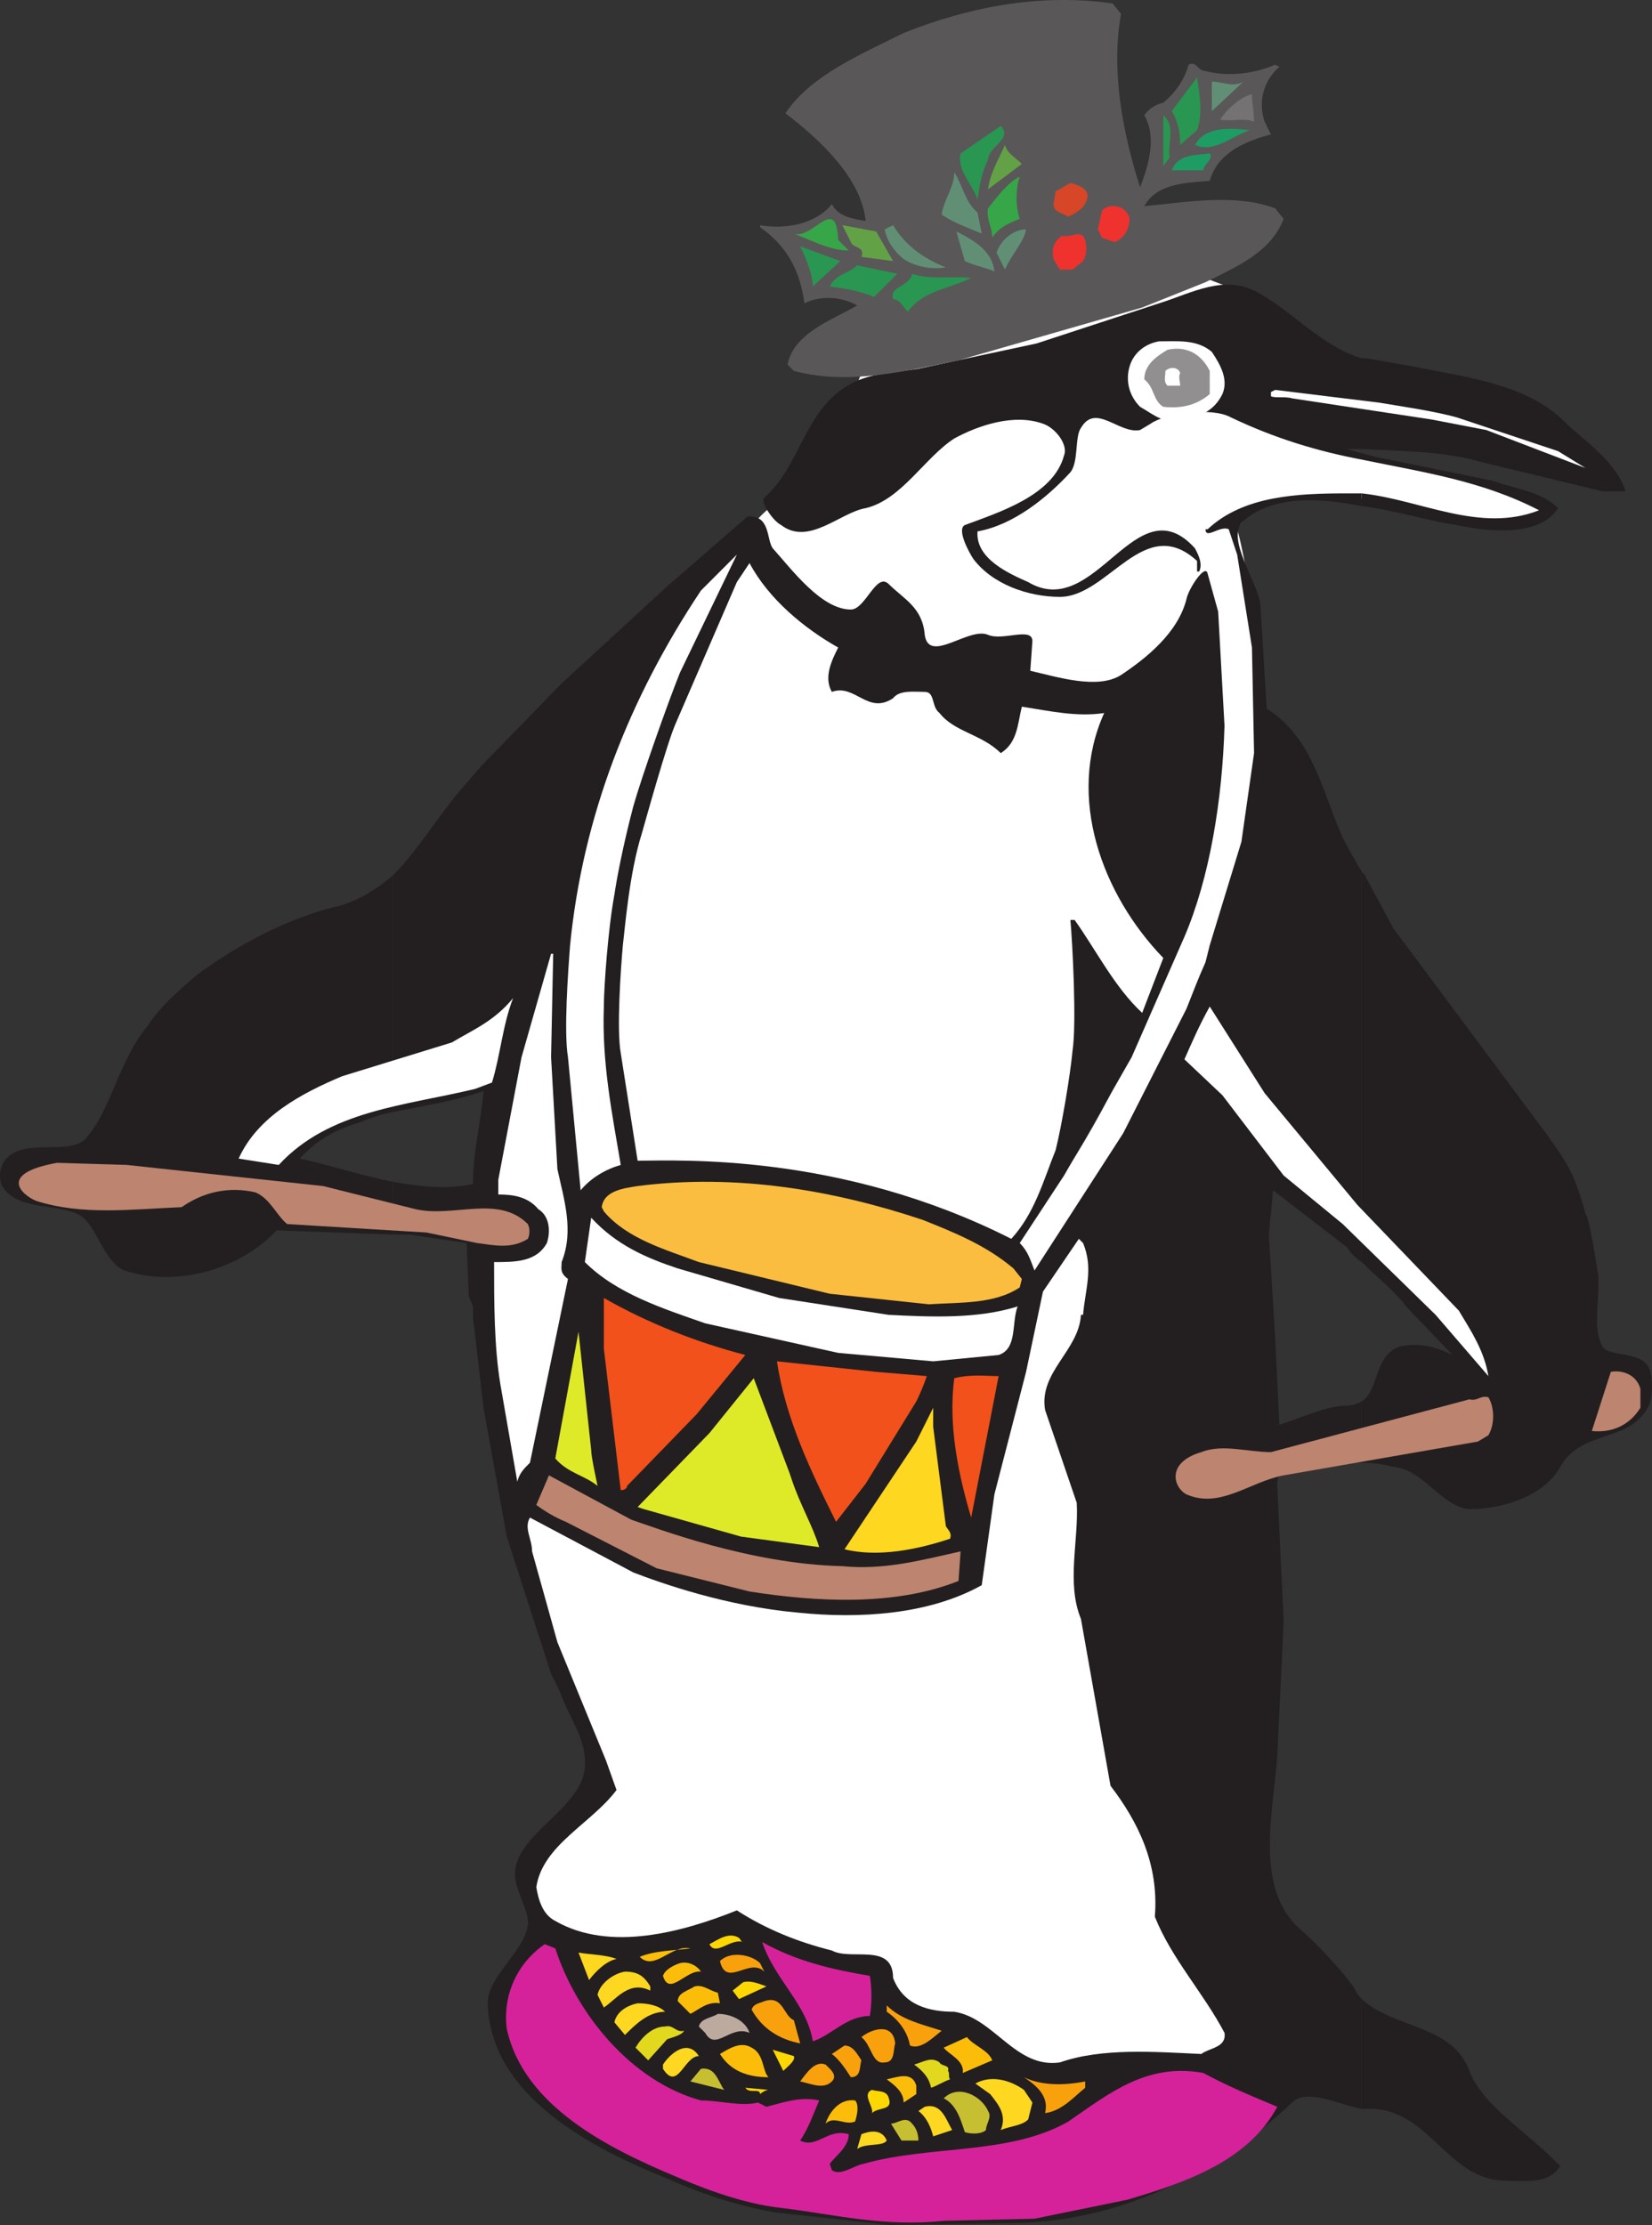 <svg xmlns="http://www.w3.org/2000/svg" width="586.905" height="790.224"><rect width="100%" height="100%" fill="#333333" stroke="none"/><path fill="#fff" fill-rule="evenodd" d="M265.53 188.724c3-3.75 6.75-8.25 11.25-10.5 12.75-12.75 27.75-40.5 27.75-40.5 0-6 8.25-12.75 12.75-18 3.75-4.5 96-32.25 96-32.25s11.25 9.75 13.5 10.5c2.25 1.5 10.5 3.75 13.5 6 3.75 2.25 31.5 55.5 31.5 55.5 11.25 4.5 66 11.25 77.25 20.25 1.5 1.5-2.25 5.25-4.5 6-9 2.25-21 3-34.5-1.5-60-21-69.75 3-70.5 3.75 3.75 12 20.25 103.5 2.25 144-18.75 34.5-33 66-39 77.25-6 12-33 47.25-37.5 50.25 0-6.75-2.25-14.25-6-15 9-14.25 60-75 69-168l-30.75-28.5c-36.75-1.5-117.75-14.25-132-59.25"/><path fill="#231f20" fill-rule="evenodd" d="M483.78 709.974v39h3c21 0 27.75 25.5 48 25.5 6 0 15.75 1.5 19.5-5.25l-1.5-1.5c-11.25-11.25-26.25-20.25-30.75-32.25-6-16.5-27-15-38.25-25.5m0-212.25v21.75c4.5 0 8.25.75 11.25 1.5 10.5.75 17.25 14.25 27 15 12.75 0 27-5.25 32.25-15 7.5-13.5 24.75-8.25 31.5-21.75 1.5-3 1.5-10.5 0-13.5-3-6-14.25-3.75-16.5-7.5-3.75-6.75-.75-17.25-1.5-25.5-.75-4.5-3-19.5-4.5-21.75-3.75-13.5-6-17.25-13.5-27.75l-54.75-73.5-10.5-19.5s-.75 0-.75-.75v138.75c5.25 5.25 12 10.5 15.75 15.75l16.5 17.25c-6-3-12-4.5-18.75-3-9 3-7.5 15.75-13.5 19.5m0-322.5v4.5c12 1.5 23.25 5.25 33.75 6.75 10.5 2.25 29.25 4.5 36-6-6-6-15-6.75-23.25-9.75l-40.5-8.25-6-1.5v2.25c21.75 4.5 42.75 7.5 63 18-21 8.25-42-3.75-63-6m0-48v32.25c14.25.75 29.25.75 42 4.5l43.5 10.5h8.25c-3.75-11.25-15-18-21.75-24.75-13.5-13.5-35.25-15.75-53.25-19.5l-17.25-3h-1.5m0 32.25v-32.25c-13.5-3.75-25.5-17.25-36.75-23.25-12-6.75-23.25 0-35.25 3.75l-43.5 14.25-42 9-10.5 1.5c-30 3-28.5 30.75-44.25 44.25-1.5 1.5 3 8.25 6 9.75 9.75 7.5 21-4.5 30-6 12.75-3 21-18 31.5-24.75 8.25-4.5 21-9 31.5-5.25 4.5 1.5 9 7.5 7.5 11.25-3.75 14.25-23.25 20.25-35.25 24.75-3 1.5 1.5 9.75 3 12 6.75 9 19.5 13.5 30.75 13.5 17.25 0 30-30 48.75-12.75v3.75h.75c1.5-3-.75-6.75-1.5-8.25-21-23.25-35.25 26.25-59.25 12-6.75-3-18.75-8.25-18-18 12.75-2.25 24.75-12 33-21 3-3.75 1.5-12.75 3.75-15.75 5.25-9 13.5 2.25 21 .75l3.75-2.25c5.25-3.75 21.75-6 28.5-2.25 15.75 7.5 30.75 12 46.5 15v-2.25l-5.25-1.5h5.25"/><path fill="#231f20" fill-rule="evenodd" d="M483.78 179.724v-4.5h-5.25c-17.25 0-36.75.75-49.5 12.75h-.75c0 3.75 5.25-1.5 8.25 0l3 9 5.25 33 .75 37.5-4.5 31.5-11.25 36.75-1.5 6c-3 6.75-3.75 9-6.75 16.5l-22.5 44.25-31.5 48.75c-1.5-3.75-2.25-6.75-5.25-9.75l15.75-24 24-42 18.75-42.75c9-21 13.5-48.75 14.25-75l-2.25-40.5-3.75-13.5c-.75-3.75-6.75 5.25-7.5 9-3 12-14.25 21-23.25 27-8.25 5.25-22.5.75-32.25-1.5l.75-10.5c0-5.25-10.5 0-15.75-2.25-6.75-3-21 10.5-22.5 0-.75-9.75-7.5-12.75-12.75-18-4.5-4.5-8.25 9-13.5 9-10.5 0-21-14.25-27.75-21.75-2.25-3-.75-12-9-11.25l-28.5 24.75-37.5 34.5-28.5 29.25-4.5 5.25c-9.75 10.5-17.25 24-27 33.75v84c10.5-2.25 21.75-3.75 32.25-7.5-.75 9.75-3.75 21.75-3.75 33-9.75 2.25-19.5.75-28.5-.75v18.75h6l20.25 3 .75 18.75 1.5 3.75v3.75l3.75 32.25 8.25 45.75 15.75 48.75 3 6c3.75 10.5 9.75 17.25 9 27-.75 14.25-23.25 23.25-24.75 36.75-.75 6.75 5.25 14.25 4.5 19.5-1.5 9.75-14.25 18-14.25 27.75.75 33 37.5 51.75 63.75 62.25 6.75 3 21 9 38.25 12l40.5 4.5 45.75-.75c35.25-.75 69.75-16.5 97.5-42.75 5.25-5.25 16.5.75 24.75 2.25v-39c-1.5-1.5-2.25-3-3-4.5-3.75-5.25-12.75-15-18.75-20.25-16.5-14.25-9.75-41.25-8.25-61.5l2.25-48-2.25-48c-.75-10.5 15.75-9.75 30-8.25v-21.75c-1.5.75-3 1.5-5.25 1.5-7.5 0-16.5 4.5-24 6.75l-1.5-30.75-2.25-36.75 1.5-15.75 26.25 20.25c1.5 2.25 3 3.75 5.25 5.25v-138.75c-1.5-2.25-5.25-9-6-10.5-7.5-15-10.5-36.75-27.75-47.25l-2.25-36.75c-.75-8.25-12.75-24-6-30 10.5-9 26.25-8.25 42-5.25"/><path fill="#231f20" fill-rule="evenodd" d="M139.53 394.974v-84c-5.25 4.5-11.25 8.25-18 10.5-17.25 3.75-36.75 13.5-52.5 25.5-6.75 6-12 10.5-16.5 17.25-10.5 12.75-12.75 29.25-21.75 39.75-5.25 6.75-21.75 0-28.5 7.5-2.25 2.25-3 6.75-1.5 9.75 5.25 9 20.25 6 27.75 10.5 6 3.75 8.25 16.5 15.75 19.5 18 6 40.5 0 54-14.25l41.25 1.5v-18.75c-11.25-2.25-22.5-6-33-8.25 5.25-6 12.75-10.5 21-12.75 3.75-1.5 7.5-3 12-3.75"/><path fill="#5a5758" fill-rule="evenodd" d="M398.28 4.974c-3.75 20.25.75 42.75 6.75 61.5 3-7.5 6-18 1.5-25.5 1.5-2.25 3.75-3.75 6.75-4.5 4.5-3.75 7.5-8.25 9-13.5 3-1.5 3 2.25 6 2.25 8.25 2.25 18 .75 24.75-2.25l1.5.75c-6 5.25-7.5 12.75-5.25 19.5l2.25 4.5c-8.25 2.25-18.75 6-21.75 16.5-8.25.75-18.75.75-23.25 9 15.75-1.5 32.25-4.5 46.5.75l3 3.75c-4.5 12-17.25 17.25-27.75 22.5l-22.5 9-65.25 18.75c-18.75 3.75-39 9-58.5 3.75l-2.25-2.25c2.25-11.25 15.75-15.75 24.75-21-5.25-3-12.75-3.75-18.75-.75-1.5-11.25-6-20.25-15.75-27v-.75c8.25 1.5 19.5 0 25.5-7.5 2.25 4.5 7.5 5.25 12 6-1.5-15-15.75-28.5-28.5-38.25 9-13.5 27-21 42-28.5 22.5-9 48-14.25 74.25-10.5l3 3.75"/><path fill="#299651" fill-rule="evenodd" d="m425.28 46.224-6 5.25c0-4.5-.75-8.25-3-12l9-12c.75 5.25 2.25 12.75 0 18.75"/><path fill="#618f75" fill-rule="evenodd" d="m441.78 28.974-11.25 10.5v-10.5c3.75 0 7.5 2.25 11.25 0"/><path fill="#747272" fill-rule="evenodd" d="M444.78 33.474c0 3 .75 6.75.75 9.75-3.75-1.5-7.5 0-12-.75 2.25-3.75 7.5-8.25 11.25-9"/><path fill="#299651" fill-rule="evenodd" d="m415.53 55.974-2.25 3v-18c4.5 3.75 1.5 9 2.25 15m-64.5.75c-2.25 4.5-3 9-3.75 14.25-1.5-5.25-7.5-10.5-6-16.5l14.25-9.75c4.5 4.5-4.5 7.5-4.5 12"/><path fill="#1d9d63" fill-rule="evenodd" d="M444.03 46.224c-6.75 2.25-12.75 8.25-19.5 5.25 3.75-6.75 12.75-6 19.5-5.25"/><path fill="#63a147" fill-rule="evenodd" d="m363.03 58.224-12 9c.75-6 3.75-10.5 6-15.75.75 3 3.75 4.5 6 6.75"/><path fill="#1d9d63" fill-rule="evenodd" d="M429.78 54.474c1.5 2.25-2.25 3.75-2.25 6h-11.25c2.25-6 9-5.25 13.5-6"/><path fill="#618f75" fill-rule="evenodd" d="m347.28 75.474 1.5 7.5c-5.25-2.25-9.75-3.75-14.25-6.75.75-5.25 4.5-9.75 4.5-15 3 4.5 3.75 10.5 8.25 14.25"/><path fill="#36a649" fill-rule="evenodd" d="M362.28 77.724c-3.75 1.5-7.5 3-9.75 6.75 0-3.75-2.25-6.75-1.5-10.5 3-3.75 6.75-9 11.25-11.25-1.5 4.5-1.5 10.5 0 15"/><path fill="#d74627" fill-rule="evenodd" d="M386.28 70.224c-.75 3.75-3.75 5.25-6.75 6.75-2.25-1.5-5.25-1.5-5.25-4.5l.75-4.5 5.25-3c3 .75 6.75 2.25 6 5.25"/><path fill="#ef322e" fill-rule="evenodd" d="M401.28 77.724c0 3-1.5 6.75-5.25 8.25l-4.5-1.5-1.5-3 1.5-6.75c3-3 9-1.5 9.75 3"/><path fill="#36a649" fill-rule="evenodd" d="m297.78 85.224 3.75 3.75c-6.75 0-13.5-3.75-19.5-6 6.75 2.25 15-14.25 15.75 2.25"/><path fill="#63a147" fill-rule="evenodd" d="m317.28 92.724-11.25-1.5c1.5-3.75-3-3-3.75-5.25l-3-6 12 2.25 6 10.5"/><path fill="#618f75" fill-rule="evenodd" d="M336.03 94.974c-4.5.75-10.5 0-15-3-3.75-3-6-6.75-6.75-10.5l3-1.5c4.5 7.5 11.25 12 18.75 15m28.5-13.5c-.75 4.5-5.25 9-7.5 14.25l-3-6c1.5-4.5 6-8.25 10.5-8.25m-11.25 15c-.75-.75-7.5-2.25-10.5-3.75l-3-10.5c6 3 12.75 6.75 13.5 14.25"/><path fill="#ef322e" fill-rule="evenodd" d="M384.78 83.724c1.5 2.25 1.5 6.75 0 9l-3.75 3h-4.5l-2.25-3.75c-.75-3.75 0-6 3-8.25 3 .75 5.25-1.5 7.5 0"/><path fill="#299651" fill-rule="evenodd" d="M288.78 101.724c0-3.75-2.25-9.75-4.5-14.25l14.25 5.25-9.75 9m21.75 3.75c-5.25-2.25-10.5-3-15.75-3.75 2.25-4.5 6.75-4.5 9.75-7.5l14.25 3-8.25 8.25m34.5-6.75c-7.5 3.75-17.25 4.5-22.5 12-1.5-1.5-3-4.5-5.25-4.5-1.5-4.5 6-4.5 6.75-9 6 2.25 15.75.75 21 1.5"/><path fill="#fff" fill-rule="evenodd" d="M430.53 124.974c3 4.5 6 9.75 3.75 15-3 6-7.5 7.5-12.75 9-7.5 2.25-11.25-1.5-16.5-4.5-3.75-3.75-5.25-9-3.75-14.25s6-8.25 10.5-9c6.75 0 13.5-.75 18.75 3.75"/><path fill="#918f90" fill-rule="evenodd" d="M429.78 131.724v8.25c-4.5 3.75-9.75 5.25-16.5 4.5-3.75-2.25-3-6.75-6.75-9.75 0-5.25 4.5-8.25 8.25-10.5 6.75-1.5 12 1.5 15 7.5"/><path fill="#fff" fill-rule="evenodd" d="M419.28 132.474c-.75 1.5 0 3 0 4.5h-4.5c-1.5-1.5-.75-3-.75-5.25 1.5-1.5 4.5-1.5 5.25.75m70.5 10.5c9 1.5 19.5 3 27.75 5.25l36 12 9.75 6-35.25-13.5-19.5-3.75-49.5-7.5c-2.25-.75-6 0-7.5-.75v-1.5l1.5-.75 36.75 4.5m-264.75 143.25c-3.75 14.25-6 26.25-6.75 31.5-2.25 12-3.75 33-3.75 39.75-.75 20.25 3 38.25 6 56.25-5.25 1.5-10.5 4.5-14.25 9l-4.5-47.25c-1.5-9 0-30 .75-39.75 4.5-45.75 21-87.75 46.5-126l12.75-12.75-20.25 42c-4.5 11.25-13.5 36.75-16.5 47.25"/><path fill="#fff" fill-rule="evenodd" d="M375.03 408.474c-4.5 11.25-7.5 22.5-15.75 31.5-60.75-30.75-118.5-27.75-132.75-27.75l-6-38.25c-1.5-8.25 0-30 .75-38.25.75-6 2.25-25.5 6.75-39.75 1.5-5.25 9-32.25 12-39l21.75-50.25 4.5-6.75c6.75 12.75 19.5 23.25 31.5 30-2.25 4.5-5.25 10.5-2.25 15.75 8.25-3 12.75 8.25 21.75 2.25 2.25-3 7.5-2.25 11.25-2.25s2.25 5.25 5.25 7.5c5.25 6.75 15 7.5 21.75 14.25 6-3.75 6-10.5 7.5-16.5 9.75 1.5 19.5 3.75 29.25 2.25-13.5 30-.75 64.5 21 87l-7.5 19.5c-9.75-9-16.5-22.5-24-33h-1.5c.75 8.25 2.25 36.75.75 46.5-.75 8.25-3.75 26.25-6 35.25m-177 6.75c2.25 10.5 6 21.75 1.5 33 0 2.25-.75 3.75 2.25 6l-13.5 65.25c-2.25 2.25-3.75 3.75-4.5 6.75l-6-34.5c-2.25-13.5-2.25-29.25-2.25-43.5 7.5 0 15 0 18.75-6.75 1.5-4.5.75-9.75-3-12-3.75-4.5-9-5.25-14.25-5.25v-5.25l8.25-43.5 10.5-36.75h.75l-.75 36.75 2.25 39.75m-23.25-30.75-6 2.25c-24.75 6-51.75 7.5-69.75 27l-14.25-2.25c6.75-15 22.5-23.25 36.75-29.25l39-12c7.5-4.5 15-7.5 21.75-15.75-3.75 9.75-4.5 20.25-7.5 30m307.5 43.5 36 37.5c4.5 7.5 9 14.25 10.5 23.25l-18.75-21.75-33-32.25-21-17.25-21.75-28.5-13.5-12.75c3-6.75 5.25-12 9-18.75l19.5 30.75 33 39.75"/><path fill="#bd846f" fill-rule="evenodd" d="M187.53 439.974c-6 3.75-12 2.25-18 1.5l-18-3.75-49.5-3c-3.75-3-6-9-11.25-11.25-9.75-2.25-18.75 0-26.25 5.25-18 .75-35.25 3-51.75-2.25-5.25-2.25-13.5-9.75 7.5-13.5l24.75.75 69.75 7.5 33 8.25c13.5 3 29.25-5.25 39.75 5.25.75 1.5.75 3.75 0 5.25"/><path fill="#fbbd3f" fill-rule="evenodd" d="m360.03 450.474 3 3.75-.75 3c-9 6-21 5.25-32.25 6l-35.25-3.75-46.5-11.25c-12-4.5-25.5-8.25-33.75-18l-.75-1.5c.75-6 8.25-6.75 12.75-7.5 35.25-4.5 69.75 1.5 101.25 12 11.25 4.5 22.5 9 32.25 17.25"/><path fill="#fff" fill-rule="evenodd" d="m240.78 450.474 36 10.5 39 6c15 .75 31.5 1.5 45.75-3-2.25 6 0 15-6.75 17.25l-23.25 2.25-33.75-3-47.25-10.5c-15-5.25-31.5-10.5-42.75-21.75l2.25-15.75c9 9.75 19.5 14.25 30.75 18"/><path fill="#fff" fill-rule="evenodd" d="M283.53 572.724c21.75 2.25 46.5.75 65.25-9.75l4.5-32.25 11.25-43.5 6-28.5 12.75-18.75 1.5 1.5c3.75 9 .75 16.5 0 25.5h-.75c-.75 12.75-15 20.25-12.75 33.75l11.25 33c.75 13.5-3.75 28.5 1.5 41.25l10.5 59.25c9.75 12.75 17.25 27.75 15.75 46.5 6 15 17.25 27 24.75 41.25.75 5.25-5.25 5.25-8.25 7.5-16.5-.75-35.25-2.25-50.25 3-15.75 2.25-23.25-15.75-37.5-18-9 0-18-2.25-21.75-12 0-12.75-15-6-21.75-9.75-12-3-23.25-7.5-33.75-14.25-18.75 7.5-45 15-64.5 3.75-4.5-2.25-6-7.5-6.75-12 2.25-15 19.5-22.5 28.5-34.5l-3.75-10.5-17.25-42-9-32.25c0-4.5-3-8.25-.75-12l36.75 19.5c9.75 3.75 33 12 58.5 14.25"/><path fill="#f2511b" fill-rule="evenodd" d="m264.78 481.224-17.25 21-24.75 25.5c0 .75-.75 1.5-2.25 1.5l-6-50.25v-18c15.75 9 33 15.75 50.25 20.25"/><path fill="#deea27" fill-rule="evenodd" d="M210.03 514.974c0 2.25 1.5 9 2.25 12.75-4.5-3.75-10.5-4.5-15-9.75l8.25-45 4.5 42"/><path fill="#f2511b" fill-rule="evenodd" d="M329.28 488.724c-.75 2.25-2.25 6-3.75 9l-18 29.25-10.5 13.5c-9-18-18-36.75-21-57l35.25 3.75 18 1.5"/><path fill="#bd846f" fill-rule="evenodd" d="M582.78 493.224v6.75c-3.75 6-9.75 9-17.25 8.25l6.75-21c3.75-.75 9 .75 10.5 6"/><path fill="#f2511b" fill-rule="evenodd" d="M345.03 538.974c-4.5-15-8.25-33-6-49.5 6-1.5 11.25-.75 15.75-.75l-9.75 50.25"/><path fill="#deea27" fill-rule="evenodd" d="M281.28 525.474c3 9 7.5 16.5 9.75 24l-27.75-3.75-34.5-9.75-2.25-.75 25.5-26.25 15.75-19.5 12.75 33.75.75 2.25"/><path fill="#bd846f" fill-rule="evenodd" d="M426.78 515.724c7.5-3 16.5 0 24.75 0l70.5-18.75c3 .75 3.75-1.5 6.75-.75 2.25 3.75 2.25 9.75 0 13.5l-3.75 2.25-69 12c-12 2.25-22.5 12-34.5 6.75-4.5-2.25-7.5-11.25 5.25-15"/><path fill="#fdd720" fill-rule="evenodd" d="M336.03 541.974c.75 1.5 2.25 2.25 1.5 4.5-11.25 3.75-25.5 6.75-37.5 3.75l25.5-38.25 6-12v6.75l4.5 35.25"/><path fill="#bd846f" fill-rule="evenodd" d="M299.28 556.224c15 1.5 28.5-2.25 42-5.25l-.75 10.5c-22.5 9-50.25 7.5-74.25 3.75l-33-8.25-32.25-16.5c-3.75-1.5-7.5-3.75-10.5-6l4.5-10.5 29.25 15.75c9 3 42 15.75 75 16.5"/><path fill="#fdd704" fill-rule="evenodd" d="M264.03 689.724c-4.5-1.5-9.75 5.25-12 .75 3-1.5 6.75-4.5 10.5-2.25.75.75.75 1.5 1.5 1.5"/><path fill="#d5229a" fill-rule="evenodd" d="M309.03 701.724c.75 4.5.75 9.75 0 14.25-8.25 0-13.5 6.75-20.25 9-2.25-13.5-13.5-21.75-18-35.25 12 6.75 24.75 9.75 38.25 12"/><path fill="#d5229a" fill-rule="evenodd" d="M278.28 784.224c18 2.25 36 6.75 57 4.5l32.25-.75 33-6.75c20.25-6 42.75-13.5 53.25-33-9-3.75-18-7.5-26.25-12-20.25-3.75-33.75 7.5-48 17.25-21 12-48.75 8.25-72.75 15-3.75.75-8.25 4.5-11.25 2.25l-.75-2.25c2.25-3 6.75-6 6.75-10.5-7.5-2.25-11.25 5.25-17.25 2.25 3-4.5 4.5-9 6.75-14.25-6.75-1.5-12.75.75-18.75 2.25l-3-1.5c-6 1.5-13.5-.75-20.25-.75-24.75-6.75-44.25-30.75-51.75-54l-3.75-1.5c-9.75 6.75-15 18-13.5 30 6 27.75 36.75 42.75 60 52.5 5.25 2.25 22.5 9.75 38.25 11.25"/><path fill="#fbbd09" fill-rule="evenodd" d="M245.28 691.974c-6.75-1.5-12.75 8.25-18 3 5.25-2.25 12.75-2.25 18-3"/><path fill="#fdd720" fill-rule="evenodd" d="M219.03 695.724c-3.75.75-7.5 4.5-9.75 7.5l-3.75-9.75c4.5.75 9.75.75 13.5 2.25"/><path fill="#f9a10d" fill-rule="evenodd" d="m270.03 697.224 1.5 3c-5.25-5.25-13.5 6-15.75-3.75 3.75-3.75 11.25-2.25 14.25.75"/><path fill="#fbbd09" fill-rule="evenodd" d="M249.03 700.224c-5.25-.75-11.25 9-13.5 1.5.75-2.25 3.75-3.75 6-4.5 3-.75 6 .75 7.5 3"/><path fill="#fdd720" fill-rule="evenodd" d="M231.03 705.474v1.5c-7.5-3.75-12 3-16.5 6l-2.25-4.5c.75-3.75 5.25-7.5 9.75-8.25 4.5 0 6.75 1.5 9 5.25"/><path fill="#fdd704" fill-rule="evenodd" d="m272.28 705.474-9.75 4.5-2.25-3 3.75-3c3-.75 6 .75 8.25 1.5"/><path fill="#fbbd09" fill-rule="evenodd" d="m255.03 707.724.75 3.75c-4.5-.75-7.5 2.25-10.5 3.75l-4.5-4.5c0-3 3.75-3.75 6-5.25 3-.75 5.25 1.5 8.25 2.25"/><path fill="#f9a10d" fill-rule="evenodd" d="m282.03 717.474 2.25 8.25c-7.5-1.5-13.5-5.25-17.25-12 .75-2.25 3-2.25 4.5-3 6.75-2.25 6.75 5.25 10.5 6.75"/><path fill="#fdd720" fill-rule="evenodd" d="M236.28 714.474c-6 0-10.5 4.5-14.25 8.25l-3.75-4.5c.75-3.75 4.5-6 8.25-6.75 3.75 0 7.5.75 9.75 3"/><path fill="#f9a10d" fill-rule="evenodd" d="M334.53 721.224c-3.75 3-7.5 6.75-11.25 5.25-.75-4.5-3.75-9-8.25-12v-2.25c5.25 5.25 12.75 6.75 19.5 9"/><path fill="#bcaa9f" fill-rule="evenodd" d="M266.28 721.974c-6.75-3-12 6.75-15.75 0l-2.25-2.25c.75-3 4.5-3 6.75-4.5 4.5 0 9.75 2.25 11.25 6.75"/><path fill="#e2d81d" fill-rule="evenodd" d="M243.03 721.224c-.75 1.5-3.75 2.25-6 3l-6.75 7.5-4.5-4.5c2.25-3.75 6-7.5 10.5-7.5 3-.75 3.75 2.25 6.75 1.5"/><path fill="#f9a10d" fill-rule="evenodd" d="M318.03 725.724c-.75 2.25 0 6.75-3.75 6.75-4.5.75-4.5-6-8.25-9 3.75-3 11.25-5.25 12 2.25"/><path fill="#fbbd09" fill-rule="evenodd" d="m352.53 731.724-10.5 4.5c.75-4.5-5.25-6.75-6.75-9l8.25-3.75c2.25 3 7.5 4.5 9 8.25m-85.5-4.5c4.5 2.25 3.75 8.25 6 10.5-7.5 0-13.5-2.25-17.25-8.25 3.75-2.25 7.5-4.5 11.25-2.25"/><path fill="#f9a10d" fill-rule="evenodd" d="M306.03 731.724c-.75 2.25 0 6-3.75 6-1.5-2.25-3.75-6-6.75-8.25l4.5-3c3 0 4.5 3 6 5.25"/><path fill="#fdd720" fill-rule="evenodd" d="M248.28 730.224c-5.25 0-7.5 12.75-12.75 4.5v-1.5c3-4.5 9-9 12.75-3"/><path fill="#fdd704" fill-rule="evenodd" d="M282.03 730.224c.75 1.5-2.25 3.75-3.75 5.25l-3.75-7.5 7.5 2.25"/><path fill="#e2d81d" fill-rule="evenodd" d="M336.78 735.474c.75.75 0 2.25.75 3-2.25.75-4.5 2.25-6.75 3-.75-3.75-3-6-6-8.25 3-.75 6-3 9-.75.75 1.5 3.75.75 3 3"/><path fill="#f9a10d" fill-rule="evenodd" d="M293.28 733.224c1.5 1.5 4.5 3.75 2.25 6-3 3-7.5.75-11.25 0 2.25-3 5.25-7.5 9-6"/><path fill="#c7bf32" fill-rule="evenodd" d="m257.28 742.224-12-3 3.75-4.5c5.25-.75 6 4.5 8.25 7.5"/><path fill="#fbbd09" fill-rule="evenodd" d="M325.53 740.724v3l-4.5 3c0-3.75-3-6-6-8.25 3.75-.75 9-3 10.5 2.25"/><path fill="#f9a10d" fill-rule="evenodd" d="M385.53 739.224v2.25c-3.75 3-8.25 8.25-14.25 9 1.5-6-3-9.75-7.5-12.75 6 3 14.25 3 21.75 1.5"/><path fill="#fdd720" fill-rule="evenodd" d="m363.78 742.224 3 4.5-1.5 6c-2.25 2.25-6 2.25-9.75 3.75 2.25-5.25-.75-9-3.75-12.75l-5.25-3.75c5.25-3 12-1.5 17.25 2.25"/><path fill="#fdd704" fill-rule="evenodd" d="M273.03 742.224c-.75 0-2.25.75-3 1.5 0-2.25-3.75 0-5.25-2.25l8.25.75m42.75 3c1.5 4.5-3.75 3-6 5.25.75-2.25-3.75-6.75 0-8.25 2.25.75 5.25 0 6 3"/><path fill="#c7bf32" fill-rule="evenodd" d="M351.03 749.724c1.5 2.25-.75 4.5-.75 6.75-1.5 1.5-5.25 1.5-7.5.75-1.5-4.5-3-9.75-7.5-12 5.25-5.25 13.5-.75 15.75 4.5"/><path fill="#fbbd09" fill-rule="evenodd" d="M303.78 745.974c1.5 1.5.75 5.25 0 7.5-3.75 1.5-7.5-2.25-10.5.75 1.5-4.5 5.25-9 10.5-8.25"/><path fill="#fdd720" fill-rule="evenodd" d="m338.28 756.474-6.75 2.25c-.75-3-2.25-6.75-5.25-9l2.25-1.5c6-1.5 7.5 4.5 9.75 8.25"/><path fill="#c7bf32" fill-rule="evenodd" d="M324.03 754.224c1.5 1.5 2.25 3.75 2.25 6h-6l-3.75-6c2.25 0 5.25-3 7.5 0"/><path fill="#fdd720" fill-rule="evenodd" d="M315.03 760.224c-1.5 2.25-7.5.75-10.5 3l1.5-5.25c3.75-1.5 7.5-1.5 9 2.25"/></svg>

